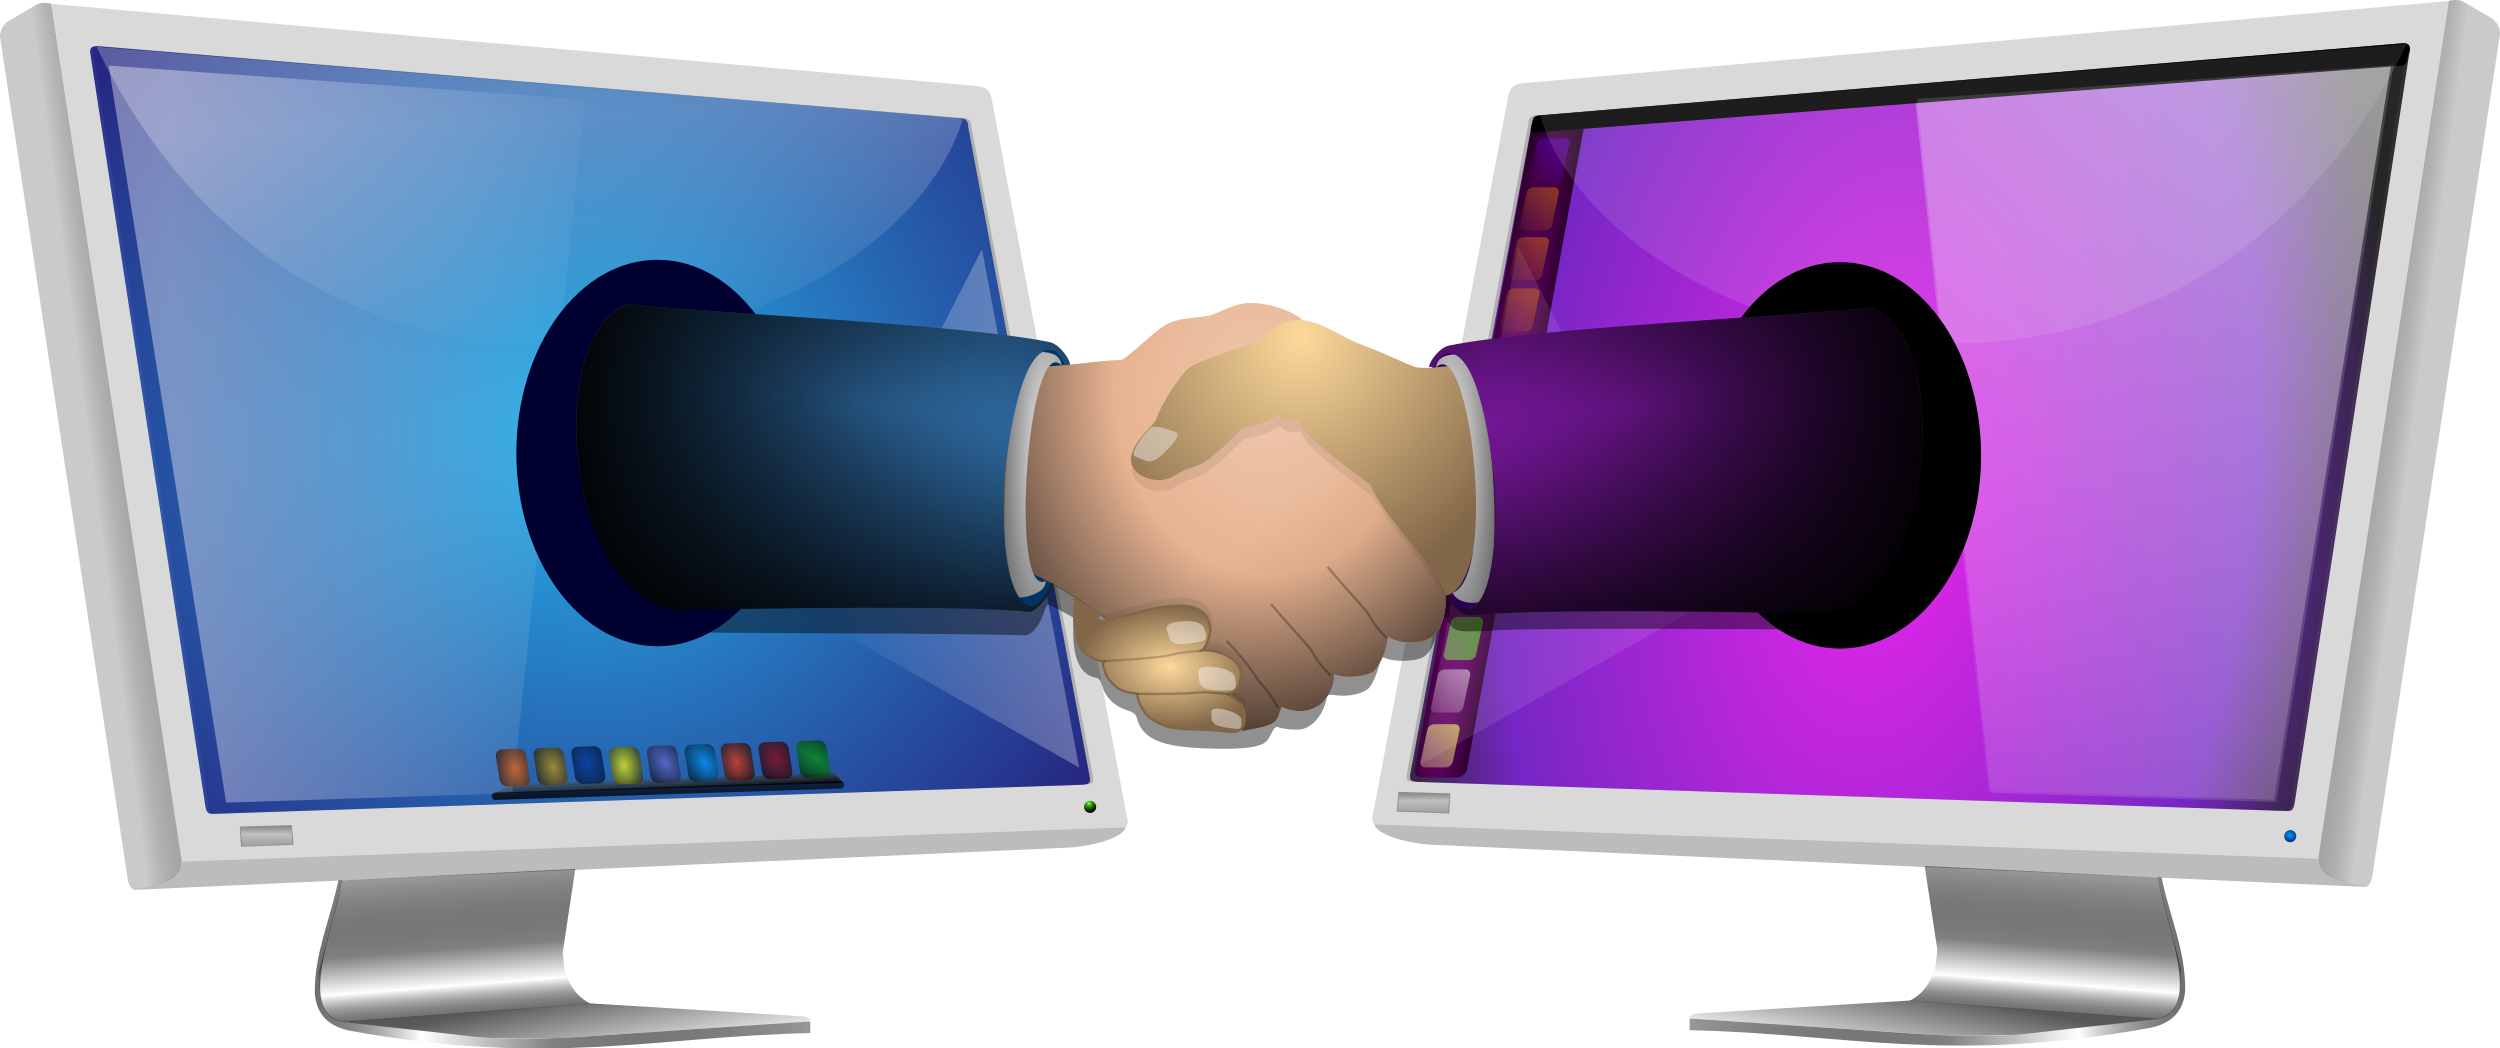 <svg xmlns="http://www.w3.org/2000/svg" xmlns:xlink="http://www.w3.org/1999/xlink" viewBox="0 0 794.9 333.36"><defs><linearGradient id="r" y2="547.65" gradientUnits="userSpaceOnUse" x2="540.22" gradientTransform="translate(-.734 -.734)" y1="377.88" x1="726.08"><stop offset="0" stop-color="#fff"/><stop offset="1" stop-color="#fff" stop-opacity="0"/></linearGradient><linearGradient id="e"><stop offset="0" stop-color="#fb8b00"/><stop offset="1" stop-color="#fb8b00" stop-opacity="0"/></linearGradient><linearGradient id="b"><stop offset="0" stop-color="#fdd99b"/><stop offset="1" stop-color="#816647"/></linearGradient><linearGradient id="c"><stop stop-opacity=".406" offset="0"/><stop stop-color="gray" offset=".52"/><stop stop-color="#fff" offset=".785"/><stop stop-opacity=".563" offset="1"/></linearGradient><linearGradient id="E" y2="593.97" xlink:href="#c" gradientUnits="userSpaceOnUse" x2="937.64" gradientTransform="matrix(-.498 0 0 .498 511.64 306.65)" y1="640.04" x1="937.64"/><linearGradient id="A" y2="686.88" xlink:href="#c" gradientUnits="userSpaceOnUse" x2="890.36" gradientTransform="matrix(-.498 0 0 .498 511.64 306.65)" y1="686.88" x1="574.02"/><linearGradient id="z" y2="769.31" gradientUnits="userSpaceOnUse" x2="759.88" gradientTransform="matrix(-.498 0 0 .498 511.64 306.65)" y1="714.36" x1="770.84"><stop stop-color="#4d4d4d" stop-opacity=".937" offset="0"/><stop stop-color="#4d4d4d" stop-opacity="0" offset="1"/></linearGradient><linearGradient id="y" y2="718.23" xlink:href="#c" gradientUnits="userSpaceOnUse" x2="777.88" gradientTransform="matrix(-.498 0 0 .498 511.64 306.65)" y1="629.14" x1="784.8"/><linearGradient id="u" y2="364.09" gradientUnits="userSpaceOnUse" x2="1033.3" gradientTransform="matrix(-.498 0 0 .498 511.64 306.65)" y1="356.34" x1="975.26"><stop stop-color="#ccc" offset="0"/><stop stop-opacity=".208" offset="1"/></linearGradient><linearGradient id="d"><stop offset="0" stop-color="#eee"/><stop offset="1" stop-color="#666"/></linearGradient><linearGradient id="B" y2="468.1" gradientUnits="userSpaceOnUse" x2="166.33" y1="472.51" x1="25.356"><stop offset="0" stop-color="#fff"/><stop offset="1" stop-color="#fff" stop-opacity="0"/></linearGradient><linearGradient id="D" y2="454.89" gradientUnits="userSpaceOnUse" x2="171.47" y1="377.8" x1="168.53"><stop offset="0" stop-color="#fff"/><stop offset="1" stop-color="#fff" stop-opacity="0"/></linearGradient><linearGradient id="C" y2="548.87" gradientUnits="userSpaceOnUse" x2="231.67" y1="529.04" x1="364.57"><stop offset="0" stop-color="#fff"/><stop offset="1" stop-color="#fff" stop-opacity="0"/></linearGradient><linearGradient id="s" y2="593.97" xlink:href="#c" gradientUnits="userSpaceOnUse" x2="937.64" gradientTransform="translate(-38.062 296.09) scale(.498)" y1="640.04" x1="937.64"/><linearGradient id="a"><stop offset="0" stop-opacity="0"/><stop offset="1"/></linearGradient><linearGradient id="q" y2="686.88" xlink:href="#c" gradientUnits="userSpaceOnUse" x2="890.36" gradientTransform="translate(219.43 305.74) scale(.498)" y1="686.88" x1="574.02"/><linearGradient id="p" y2="769.31" gradientUnits="userSpaceOnUse" x2="759.88" gradientTransform="translate(219.43 305.74) scale(.498)" y1="714.36" x1="770.84"><stop stop-color="#4d4d4d" stop-opacity=".937" offset="0"/><stop stop-color="#4d4d4d" stop-opacity="0" offset="1"/></linearGradient><linearGradient id="o" y2="718.23" xlink:href="#c" gradientUnits="userSpaceOnUse" x2="777.88" gradientTransform="translate(219.43 305.74) scale(.498)" y1="629.14" x1="784.8"/><linearGradient id="f" y2="364.09" gradientUnits="userSpaceOnUse" x2="1033.3" gradientTransform="translate(219.43 305.74) scale(.498)" y1="356.34" x1="975.26"><stop stop-color="#ccc" offset="0"/><stop stop-opacity=".208" offset="1"/></linearGradient><linearGradient id="k" y2="424.72" xlink:href="#e" gradientUnits="userSpaceOnUse" x2="537.36" y1="387.92" x1="564.05"/><linearGradient id="ag" y2="424.72" xlink:href="#e" gradientUnits="userSpaceOnUse" x2="537.36" gradientTransform="translate(.24 16.181)" y1="387.92" x1="564.05"/><linearGradient id="ah" y2="424.72" xlink:href="#e" gradientUnits="userSpaceOnUse" x2="537.36" gradientTransform="translate(.74 32.847)" y1="387.92" x1="564.05"/><linearGradient id="j" y2="400.25" gradientUnits="userSpaceOnUse" x2="453.62" y1="377.89" x1="476.13"><stop offset="0" stop-color="#60c"/><stop offset="1" stop-color="#60c" stop-opacity="0"/></linearGradient><linearGradient id="l" y2="600.57" gradientUnits="userSpaceOnUse" x2="503.99" y1="543.25" x1="565.27"><stop offset="0" stop-color="#390"/><stop offset="1" stop-color="#eee" stop-opacity="0"/></linearGradient><linearGradient id="m" y2="585.56" gradientUnits="userSpaceOnUse" x2="540.33" y1="551.33" x1="566.97"><stop offset="0" stop-color="#eee"/><stop offset="1" stop-color="#eee" stop-opacity="0"/></linearGradient><linearGradient id="n" y2="610.57" gradientUnits="userSpaceOnUse" x2="535.81" y1="571.33" x1="567.04"><stop offset="0" stop-color="#ff0"/><stop offset="1" stop-color="#eee" stop-opacity="0"/></linearGradient><linearGradient id="x" y2="241.89" gradientUnits="userSpaceOnUse" x2="204.59" gradientTransform="rotate(-.822 24110.12 2643.932)" y1="251.27" x1="204.92"><stop offset="0"/><stop offset="1" stop-color="#999" stop-opacity="0"/></linearGradient><linearGradient id="ai" y2="582.04" gradientUnits="userSpaceOnUse" x2="156.57" gradientTransform="matrix(1.031 0 0 1 -13.278 2.232)" y1="600.55" x1="156.14"><stop offset="0"/><stop offset="1" stop-opacity="0"/></linearGradient><radialGradient id="V" gradientUnits="userSpaceOnUse" cy="291.85" cx="192.18" gradientTransform="matrix(1.925 -.197 .057 .554 96.563 203.51)" r="156.08"><stop offset="0" stop-color="#881bb2"/><stop offset="1"/></radialGradient><radialGradient id="W" xlink:href="#a" gradientUnits="userSpaceOnUse" cy="138.51" cx="470.83" gradientTransform="matrix(1.898 -.114 .361 6.009 -509.6 -435.73)" r="78.497"/><radialGradient id="ac" gradientUnits="userSpaceOnUse" cy="593.26" cx="256.95" gradientTransform="matrix(1.193 -1.41 1.079 1.824 -1019.1 -123.91)" r="4.816"><stop offset="0" stop-color="#ff0"/><stop offset="1"/></radialGradient><radialGradient id="L" xlink:href="#b" gradientUnits="userSpaceOnUse" cy="459.5" cx="-111.98" gradientTransform="matrix(.526 .038 -.025 .354 410.39 395.8)" r="55.161"/><radialGradient id="ab" gradientUnits="userSpaceOnUse" cy="592.92" cx="243.97" gradientTransform="matrix(1.66 -1.384 .712 1.882 -912.73 -182.89)" r="4.816"><stop offset="0" stop-color="#66c"/><stop offset="1"/></radialGradient><radialGradient id="I" gradientUnits="userSpaceOnUse" cy="664.9" cx="227.22" gradientTransform="matrix(1.463 -.104 .126 1.768 -46.291 -684.3)" r="67.672"><stop offset="0" stop-color="#e9c6af"/><stop offset=".479" stop-color="#deaa87"/><stop offset="1"/></radialGradient><radialGradient id="t" gradientUnits="userSpaceOnUse" cy="585.51" cx="394.83" gradientTransform="matrix(.58 .235 -.187 .462 576.64 244.53)" r="3.839"><stop stop-color="#0197fd" offset="0"/><stop stop-color="#0169c9" offset=".5"/><stop stop-color="#036" offset="1"/></radialGradient><radialGradient id="H" gradientUnits="userSpaceOnUse" cy="729.56" cx="257.73" gradientTransform="matrix(2.471 -1.886 .794 1.041 -793.3 305.57)" r="67.672"><stop offset="0"/><stop offset="1" stop-opacity="0"/></radialGradient><radialGradient id="aa" gradientUnits="userSpaceOnUse" cy="593.1" cx="231.46" gradientTransform="matrix(1.649 -1.188 .632 1.879 -854.59 -243.63)" r="4.816"><stop offset="0" stop-color="#09f"/><stop offset="1"/></radialGradient><radialGradient id="Z" gradientUnits="userSpaceOnUse" cy="593.52" cx="221.79" gradientTransform="matrix(1.193 -1.124 .887 1.586 -899.18 -96.014)" r="4.816"><stop offset="0" stop-color="#f30"/><stop offset="1"/></radialGradient><radialGradient id="U" xlink:href="#a" gradientUnits="userSpaceOnUse" cy="138.51" cx="470.83" gradientTransform="matrix(-1.898 -.114 -.361 6.009 1266.4 -637.14)" r="78.497"/><radialGradient id="F" gradientUnits="userSpaceOnUse" cy="585.4" cx="396.42" gradientTransform="matrix(.617 -.358 -.349 -.602 274.05 1092)" r="3.839"><stop stop-color="#98fc66" offset="0"/><stop stop-color="#390" offset=".347"/><stop offset="1"/></radialGradient><radialGradient id="i" gradientUnits="userSpaceOnUse" cy="467.57" cx="408.92" gradientTransform="matrix(1.685 -9.021 .604 .113 -532.35 4147.4)" r="26.938"><stop offset="0" stop-color="purple"/><stop offset="1"/></radialGradient><radialGradient id="af" gradientUnits="userSpaceOnUse" cy="593.43" cx="291.92" gradientTransform="matrix(.878 -2.06 1.361 1.492 -1102 311.77)" r="4.816"><stop offset="0" stop-color="#f60"/><stop offset="1"/></radialGradient><radialGradient id="ae" gradientUnits="userSpaceOnUse" cy="592.99" cx="279.96" gradientTransform="matrix(1.021 -1.823 1.201 1.465 -1047.9 237.28)" r="4.816"><stop offset="0" stop-color="#c90"/><stop offset="1"/></radialGradient><radialGradient id="ad" gradientUnits="userSpaceOnUse" cy="592.46" cx="269.01" gradientTransform="matrix(1.29 -1.601 1.099 1.996 -1059 -157.12)" r="4.816"><stop offset="0" stop-color="#039"/><stop offset="1"/></radialGradient><radialGradient id="O" xlink:href="#b" gradientUnits="userSpaceOnUse" cy="233.94" cx="-41.605" gradientTransform="matrix(.583 .27 -.291 .628 474.09 313.71)" r="123.57"/><radialGradient id="w" gradientUnits="userSpaceOnUse" cy="345.9" cx="714.63" gradientTransform="matrix(-.593 -.135 -.136 .601 626.46 367.22)" r="319.13"><stop stop-color="#00b5fb" offset="0"/><stop stop-color="#005ab8" offset=".5"/><stop stop-color="#000075" offset="1"/></radialGradient><radialGradient id="h" gradientUnits="userSpaceOnUse" cy="514.17" cx="591.22" gradientTransform="matrix(.99 .113 -.205 1.798 86.385 -493.02)" r="158.95"><stop offset="0" stop-color="#f0f"/><stop offset=".744" stop-color="#60c"/><stop offset="1"/></radialGradient><radialGradient id="T" gradientUnits="userSpaceOnUse" cy="291.85" cx="192.18" gradientTransform="matrix(-1.925 -.197 -.057 .554 660.28 2.095)" r="156.08"><stop offset="0" stop-color="#357ab9"/><stop offset="1"/></radialGradient><radialGradient id="Y" gradientUnits="userSpaceOnUse" cy="592.65" cx="209.13" gradientTransform="matrix(1.489 -1.074 .688 1.896 -839.93 -304.08)" r="4.816"><stop offset="0" stop-color="#900"/><stop offset="1"/></radialGradient><radialGradient id="X" gradientUnits="userSpaceOnUse" cy="593.25" cx="196.54" gradientTransform="matrix(3.301 -.698 -1.089 2.707 -136.05 -873.12)" r="4.816"><stop offset="0" stop-color="#090"/><stop offset="1"/></radialGradient><radialGradient id="S" xlink:href="#d" gradientUnits="userSpaceOnUse" cy="146.04" cx="344.19" gradientTransform="matrix(1.615 .04 -.188 7.651 -196.5 -989.38)" r="9.174"/><radialGradient id="P" xlink:href="#d" gradientUnits="userSpaceOnUse" cy="146.04" cx="344.19" gradientTransform="matrix(-1.615 .04 .188 7.651 958.67 -645.52)" r="9.174"/><filter id="J" color-interpolation-filters="sRGB"><feGaussianBlur stdDeviation="6.403"/></filter><filter id="g" color-interpolation-filters="sRGB"><feGaussianBlur stdDeviation="2.821"/></filter><filter id="v" color-interpolation-filters="sRGB"><feGaussianBlur stdDeviation="2.821"/></filter><filter id="G" color-interpolation-filters="sRGB"><feGaussianBlur stdDeviation="2.799"/></filter><filter id="K" color-interpolation-filters="sRGB"><feGaussianBlur stdDeviation="1.367"/></filter><filter id="M" color-interpolation-filters="sRGB"><feGaussianBlur stdDeviation="2.998"/></filter><filter id="Q" height="1.367" width="1.04" color-interpolation-filters="sRGB" y="-.184" x="-.02"><feGaussianBlur stdDeviation=".515"/></filter><filter id="R" height="2.952" width="1.037" color-interpolation-filters="sRGB" y="-.976" x="-.018"><feGaussianBlur stdDeviation=".448"/></filter><filter id="N" height="1.168" width="1.23" color-interpolation-filters="sRGB" y="-.084" x="-.115"><feGaussianBlur stdDeviation="8.641"/></filter></defs><g transform="translate(31.913 -342.21)"><path d="M451.67 368.73l294.96-26.199-41.425 272.66-300.13-10.848c-.626-.697-1.017-1.674-.29-3.95l42.752-227.02c.416-3.337 2.136-4.253 4.134-4.652z" opacity=".752" fill="#ccc"/><path d="M405.07 604.34l300 10.873c.09 5.872 8 7.337 15.475 9.04l-298.11-13.493c-8.32-.667-16.609-3.372-17.365-6.42z" opacity=".373" fill="#4d4d4d"/><path d="M746.7 342.48c1.584-.359 3.143-.438 4.612.244l9.454 5.549c1.564 1.384 2.162 2.993 2.221 4.721l-40.678 268.3c-.333 1.51-.896 2.576-2.032 2.944-4.637-1.424-15.27-2.171-15.087-9.03l41.51-272.73z" fill="url(#f)"/><path transform="translate(-114.97 399.7) scale(.498)" d="M1142.6-36.395c-.05-4.2 2.42-5.87 6.93-5.52l549.24-45.87c4.01-.13 4.72 2 4.2 4.96l-73.32 479.58c.3 3.62-.97 5.68-4.39 5.58l-555.06-18.59c-5.213-.29-5.626-1.18-5.227-4.86l77.627-415.28z" opacity=".441" filter="url(#g)"/><path d="M455.14 381.57c.3-2.23.927-2.669 3.452-2.75l273.57-22.846c1.997-.065 2.35.996 2.092 2.47l-36.52 238.87c-.238 1.729-.637 2.79-2.186 2.78l-276.46-9.26c-2.596-.144-2.802-.588-2.603-2.42z" opacity=".783" fill="url(#h)"/><path d="M458.46 379.68h10.952c1.57 0 2.607 1.243 2.326 2.787l-37.166 204.18c-.282 1.544-1.771 2.787-3.34 2.787h-10.953c-1.57 0-2.606-1.243-2.325-2.787l37.166-204.18c.28-1.544 1.77-2.787 3.34-2.787z" fill="url(#i)"/><path d="M458.96 386.21h6.675c1 0 1.636.787 1.425 1.765l-2.19 10.184c-.211.978-1.186 1.765-2.186 1.765h-6.675c-1 0-1.636-.787-1.426-1.765l2.192-10.184c.21-.978 1.185-1.765 2.185-1.765z" fill="url(#j)"/><rect ry="1.806" transform="skewX(-12.143) scale(1 .978)" height="14.028" width="10.286" y="410.82" x="540.31" fill="url(#k)"/><rect ry="1.806" transform="skewX(-12.143) scale(1 .978)" height="14.028" width="10.286" y="550.48" x="545.56" fill="url(#l)"/><rect transform="skewX(-12.143) scale(1 .978)" ry="1.806" height="14.028" width="10.286" y="567.54" x="545.07" fill="url(#m)"/><rect ry="1.806" transform="skewX(-12.143) scale(1 .978)" height="14.028" width="10.286" y="585.36" x="545.48" fill="url(#n)"/><path d="M580.05 617.55l74.05 3.69 7.486 29.064c.23 8.348-.847 15.39-8.308 16.048l-78.029-5.903c3.676-1.917 6.256-4.806 7.97-9.946.517-2.132.627-4.264.841-6.39l-4.01-26.564z" fill="url(#o)"/><path d="M507.04 664.5l68.406-4.174 79.324 5.833-39.333 4.831c-9.31.443-18.872.822-31.997.314l-76.52-5.1c-.897-.374-3.173-.459.12-1.704z" fill="url(#p)"/><path d="M505.33 666.06l72.839 4.896c11.112.682 21.98.887 32.385.155l41.171-4.662c17.886-.932 5.529-28.107 2.346-45.395l1.32.179c2.525 12.352 7.626 23.09 7.501 35.827-.389 5.1-2.705 10.13-10.888 11.924-64.482 11.75-97.464 1.793-146.68.797v-3.721z" fill="url(#q)"/><path d="M576.93 372.91l151.5-10.729-37.341 234.33-90.98-3.003-23.176-220.6z" opacity=".461" fill="url(#r)"/><path d="M450.75 420.55l58.37 114.16-89.271 50.645 30.901-164.8z" fill-opacity=".105" fill="#eee"/><path d="M412.72 594l16.511.463-.349 6.42-16.7-.622.537-6.261z" opacity=".441" fill="#333"/><path d="M412.95 594.23l16.008.389-.463 6.071-15.968-.737.423-5.723z" opacity=".441" fill="url(#s)"/><path d="M698.2 608.08a1.913 1.913 0 11-3.826-.001 1.913 1.913 0 013.826.001z" fill="url(#t)"/><path d="M455.62 380.02c.16-.957 1.862-1.191 3.25-1.202l273.29-22.847c1.998-.065 2.352.996 2.093 2.47l-.635 1.878c-.239 1.729-.638 2.79-2.187 2.78l-273.94 21.163c-1.16.017-2.987.292-2.696-1.077z"/><path d="M457.8 378.92l275.52-22.747c-70.792 147.39-252.7 98.386-275.52 22.747z" fill-opacity=".123" fill="#eee"/><path d="M577.66 373.65l151.5-10.729-37.341 234.33-90.98-3.003-23.176-220.6z" opacity=".461" fill-opacity=".31" fill="#eee"/><path d="M279.4 369.64l-294.96-26.2L25.864 616.1l300.13-10.85c.626-.697 1.017-1.674.29-3.95l-42.75-227.01c-.416-3.337-2.136-4.253-4.134-4.652z" opacity=".752" fill="#ccc"/><path d="M326 605.25L26 616.12c-.09 5.872-8 7.337-15.475 9.04l298.12-13.49c8.32-.667 16.609-3.372 17.365-6.42z" opacity=".373" fill="#4d4d4d"/><path d="M-15.626 343.39c-1.584-.359-3.143-.438-4.612.244l-9.454 5.549c-1.564 1.384-2.162 2.993-2.221 4.721l40.678 268.31c.334 1.51.896 2.576 2.032 2.944 4.637-1.424 15.271-2.171 15.087-9.03l-41.51-272.73z" fill="url(#u)"/><path d="M108.48 237.64c-.05-4.2 2.42-5.87 6.93-5.52l549.24-45.87c4.01-.13 4.72 2 4.2 4.96l-73.32 479.58c.3 3.62-.97 5.68-4.39 5.58L36.08 657.78c-5.213-.29-5.626-1.18-5.227-4.86l77.627-415.28z" transform="matrix(-.498 0 0 .498 330.96 264.11)" opacity=".441" filter="url(#v)"/><path d="M275.93 382.48c.025-2.092-1.205-2.924-3.452-2.75l-273.57-22.85c-1.997-.064-2.35.997-2.092 2.471l36.522 238.87c.24 1.728.638 2.79 2.187 2.78l276.46-9.26c2.596-.144 2.802-.588 2.603-2.42l-38.665-206.84z" opacity=".783" fill="url(#w)"/><path d="M125.24 594.51l5.85-2.99 102.04-3.532 3.081 3.147z" fill="url(#x)"/><path d="M151.02 618.46l-74.05 3.69-7.486 29.064c-.23 8.348.847 15.39 8.308 16.048l78.029-5.902c-3.676-1.918-6.256-4.807-7.97-9.947-.518-2.132-.627-4.264-.841-6.39l4.01-26.564z" fill="url(#y)"/><path d="M224.03 665.41l-68.406-4.174L76.3 667.07l39.333 4.831c9.31.443 18.872.822 31.997.314l76.52-5.1c.897-.374 3.173-.459-.12-1.704z" fill="url(#z)"/><path d="M225.74 666.97l-72.839 4.896c-11.112.682-21.98.887-32.385.155l-41.171-4.662c-17.886-.932-5.529-28.107-2.346-45.395l-1.32.179c-2.525 12.352-7.625 23.09-7.501 35.827.389 5.1 2.705 10.13 10.888 11.924 64.482 11.75 97.465 1.793 146.67.797v-3.721z" fill="url(#A)"/><path d="M154.15 373.82L2.65 363.09l37.34 234.33 90.98-3.01 23.18-220.59z" opacity=".379" fill="url(#B)"/><path d="M280.32 421.46l-58.37 114.16 89.271 50.645-30.901-164.8z" opacity=".534" fill="url(#C)"/><path d="M274.31 379.83L-1.21 357.08c70.791 147.4 252.7 98.39 275.52 22.75z" opacity=".248" fill="url(#D)"/><path d="M60.864 604.56l-16.511.463.349 6.42 16.7-.622-.537-6.261z" opacity=".441" fill="#333"/><path d="M60.63 604.79l-16.008.389.463 6.071 15.968-.737-.423-5.723z" opacity=".441" fill="url(#E)"/><path d="M312.79 598.77a1.913 1.913 0 103.826-.001 1.913 1.913 0 00-3.826.001z" fill="url(#F)"/><path d="M347.38 579.94c-11.151-.767-16.228-3.432-17.786-9.335-.351-1.331-1.1-1.921-3.376-2.659-3.777-1.223-6.692-4.056-7.579-7.366-.553-2.065-1.055-2.698-2.341-2.956-4.593-.918-6.973-5.794-6.973-14.28v-4.793l-3.712-2.04c-2.042-1.123-3.97-2.041-4.284-2.041-.314 0-.955 1.298-1.423 2.885-.469 1.586-1.805 3.894-2.97 5.13-1.733 1.837-2.307 1.697-3.55 1.725-.752-.077-26.206-.568-56.485-.627-30.28-.06-56.132-.31-57.45-.558-11.02-2.067-21.941-17.326-26.122-36.5-2.359-10.816-2.694-27.619-.734-36.798 2.324-10.887 6.385-18.354 11.663-21.447l2.682-1.572 10.397.91c5.719.501 22.477 1.782 37.241 2.846 60.148 4.335 85.312 7.067 89.328 9.699.884.58 1.793 1.793 2.02 2.697.41 1.63.451 1.641 4.906 1.23 13.58-1.255 11.727-.631 18.216-6.132 7.151-6.063 9.482-7.255 15.965-8.168 2.778-.391 7.325-1.579 10.105-2.64 7.466-2.85 15.227-2.355 22.423 1.43 1.216.64 3.774 1.507 5.684 1.926 1.911.42 5.464 1.762 7.896 2.982 7.55 3.79 26.433 11.502 28.16 11.502 1.37 0 1.769-.42 2.4-2.529.417-1.39 1.416-2.96 2.221-3.488 3.989-2.613 29.46-5.354 90.89-9.782 14.662-1.056 30.922-2.296 36.133-2.754 8.796-.774 9.636-.753 11.728.287 5.03 2.501 9.33 9.346 12.068 19.214 1.247 4.494 1.403 6.555 1.409 18.633.006 12.43-.133 14.169-1.634 20.528-4.275 18.105-12.286 30.795-22.446 35.556l-3.652 1.711-47.373-.199c-28.35-.118-51.685.068-58.111.465-12.017.743-12.751.564-14.807-3.608-1.481-3.007-2.347-2.473-2.724 1.677-.468 5.16-2.38 9.206-4.995 10.572-2.385 1.245-8.624 1.428-11.417.334-1.597-.624-1.758-.544-2.097 1.042-.647 3.033-2.177 6.732-3.375 8.164-1.514 1.809-6.261 2.978-10.199 2.512-2.997-.355-3.133-.303-3.49 1.337-1.023 4.696-4.088 8.478-7.582 9.355-1.626.408-6.11.06-7.846-.61-.661-.256-1.33.44-2.21 2.298-.998 2.103-1.797 2.845-3.79 3.518-3.287 1.109-11.329 1.384-21.004.718z" opacity=".658" filter="url(#G)"/><path d="M287.999 494.097c-1.58 22.576 1.92 40.855 7.818 40.75 5.88-.103 11.96-18.516 13.54-41.091s-1.1-40.614-7.499-40.558c-7.038.062-12.28 18.323-13.86 40.9z" fill="#036"/><path d="M295.59 458.69c10.415.485 16.964-1.486 29.093-2.033 2.223-.86 9.327-8.032 13.411-10.748 4.152-2.762 9.885-2.392 14.778-3.339 4.526-1.703 8.326-3.998 12.594-4.014 4.893-.02 11.681 1.64 16.28 4.919l23.151 52.244c7.166 10.456 14.33 20.911 21.497 31.364 2.82 5.853.81 13.9-2.238 17.051-2.617 2.706-10.403 3.32-14.75.516-.48 4.279-2.338 9.064-5.008 11.379-3.258 1.348-8.698 2.02-12.176.496.31 3.743-2.288 8.382-5.019 10.09-2.818 1.769-6.399 2.545-11.631.343-.68 1.756-1.102 4.095-2.531 4.99-2.66 1.665-6.325 1.882-9.737 2.685-12.232-8.372-46.738-44.643-74.738-52.935-2.864-2.35-2.315-51.523 7.023-63.009z" fill-rule="evenodd" fill="#fca"/><path d="M324.68 456.65c2.223-.86 9.327-8.031 13.411-10.748 4.152-2.762 9.885-2.392 14.778-3.338 4.526-1.704 8.326-3.999 12.594-4.014 4.893-.02 11.681 1.639 16.28 4.918l23.151 52.244c7.166 10.456 14.33 20.911 21.497 31.364 2.82 5.854.81 13.9-2.238 17.051-2.617 2.706-10.403 3.32-14.75.516-.48 4.28-2.338 9.065-5.008 11.379-3.258 1.348-8.698 2.02-12.176.496.31 3.744-2.288 8.382-5.019 10.09-2.818 1.77-6.399 2.545-11.631.344-.68 1.756-1.102 4.094-2.531 4.99-2.66 1.664-6.325 1.881-9.737 2.685-13.774-8.972-46.205-45.198-74.357-53.341-2.331-17.516-1.111-43.97 6.64-62.584 9.546.411 21.487-1.673 29.095-2.052z" opacity=".564" fill-rule="evenodd" fill="url(#H)"/><path d="M295.59 458.66c10.517.434 16.965-1.465 29.094-2.012 2.223-.86 9.327-8.031 13.411-10.748 4.152-2.762 9.885-2.392 14.778-3.338 4.526-1.704 8.326-3.999 12.594-4.014 4.893-.02 11.681 1.639 16.28 4.919l23.151 52.244c7.166 10.456 14.33 20.91 21.497 31.364 2.82 5.853.81 13.9-2.238 17.05-2.617 2.706-10.403 3.32-14.75.516-.48 4.28-2.338 9.065-5.008 11.379-3.258 1.348-8.698 2.02-12.176.496.31 3.744-2.288 8.382-5.019 10.091-2.818 1.768-6.399 2.545-11.631.343-.68 1.756-1.102 4.094-2.531 4.99-2.66 1.664-6.325 1.881-9.737 2.685-27.762-21.951-48.779-43.875-74.834-52.97-3-7.77-1.968-49.137 7.12-62.995z" opacity=".712" fill-rule="evenodd" fill="url(#I)"/><path d="M-346.6 320.87c0 68.134-40.329 123.37-90.078 123.37s-90.078-55.233-90.078-123.37c0-68.134 40.329-123.37 90.078-123.37s90.078 55.233 90.078 123.37z" transform="translate(394.59 326.46) scale(.498)" filter="url(#J)" fill="#000030"/><path d="M687.25 380.3c-1.112 9.936.732 23.377 5.457 29.296 1.982 2.338 10.431 6.258 12.951 6.151-.968 3.541.178 3.354 1.191 7.465.968 3.928 7.043 9.346 9.866 10.754 3.574 1.782 10.53 2.335 10.53 2.335s-.308 3.633 3.032 9.41c2.523 4.362 4.057 5.794 8.479 8.315 6.662 3.575 8.275 3.76 14.264 4.518 6.02.76 16.385.56 22.853 1.105 5.574.47 13.351 2.199 16.627-.039 3.806-2.599 3.718-8.333 2.562-13.376-.78-3.4-5.932-6.644-9.563-9.13 2.715-2.312 6.09-3.694 6.696-6.38 1.367-6.059 2.35-9.194-2.117-14.387-4.085-4.748-13.786-8.344-21.475-7.652 2.337-1.752 4.648-8.26 5.119-12.076.344-2.791-.568-5.695-1.81-8.274-3.844-7.984-14.178-8.727-23.211-7.943-15.257 1.322-17.532 3.951-26.74 5.495-6.492 1.088-15.648 5.293-19.368 3.953-4.375-2.65-9.55-5.903-15.344-9.54z" transform="translate(-31.913 343.12) scale(.498)" opacity=".263" fill-rule="evenodd" filter="url(#K)" stroke="#816647" stroke-width="1.494"/><path d="M310.11 533c-1.069 4.972-.244 13.114 2.42 16.453.988 1.165 5.196 3.117 6.452 3.064-.483 1.763.088 1.67.593 3.718.482 1.956 3.508 4.655 4.914 5.356 1.78.888 5.245 1.163 5.245 1.163s-.154 1.81 1.51 4.687c1.256 2.173 2.02 2.886 4.223 4.142 3.318 1.78 4.121 1.873 7.105 2.25 2.998.379 8.16.279 11.383.55 2.776.234 6.65 1.095 8.281-.019 1.896-1.294 1.853-4.15 1.277-6.662-.389-1.694-2.955-3.309-4.764-4.548 1.353-1.15 3.033-1.84 3.335-3.178.681-3.017 1.171-4.579-1.054-7.165-2.035-2.365-6.866-4.156-10.696-3.811 1.164-.873 2.315-4.115 2.55-6.015.171-1.39-.283-2.837-.902-4.122-1.914-3.976-7.061-4.346-11.56-3.956-7.6.659-8.733 1.968-13.32 2.737-3.233.542-7.793 2.637-9.647 1.969-.315-.35-.387-1.121-.068-1.587-2.45-1.938-5.322-3.94-7.277-5.025z" fill-rule="evenodd" stroke="#816647" stroke-width=".744" fill="url(#L)"/><path d="M928.4 237.83c-6.263.352-18.484 3.385-24.334 1.448-6.387-2.12-18.078-8.183-32.547-13.56-14.744-5.476-21.585-12.292-35.221-15.482-15.794-3.7-22.236 5.607-31.728 12.047-16.702 7.29-40.711 12.968-46.558 19.463-6.343 7.044-17.366 24.198-18.93 31.467-5.678 7.171-13.431 13.372-15.682 22.132-3.29 12.805 12.928 17.549 20.764 15.998 5.734-1.137 9.834-4.651 14.752-6.98 13.143-2.288 24.301-15.172 35.475-26.234 9.642-1.185 15.478-3.464 23.195-7.943 2.888 4.376 8.409 4.51 13.847 3.17-2.305 8.38 35.809 34.353 44.674 41.588 13.861 21.596 30.324 39.664 45.313 61.117.835 1.709 1.634 3.486 1.362 8.901 2.941-.983 5.533-.507 7.95-2.27 3.182-2.326 5.32-6.206 7.978-9.311 10.466-.749 20.93-1.492 31.391-2.241-4.754-47.016-9.513-94.028-14.267-141.04-9.35 3.025-18.084 4.709-27.434 7.734z" transform="translate(-31.913 343.12) scale(.498)" opacity=".263" filter="url(#M)"/><path d="M442.29 494.84c1.58 22.576-2.433 41.594-8.536 41.469-6.059-.124-11.242-19.234-12.822-41.81-1.58-22.576 1.099-40.615 7.498-40.559 7.039.062 12.28 18.324 13.86 40.9z" fill="#2c0058"/><path d="M-346.6 320.87c0 68.134-40.329 123.37-90.078 123.37s-90.078-55.233-90.078-123.37c0-68.134 40.329-123.37 90.078-123.37s90.078 55.233 90.078 123.37z" transform="matrix(-.498 0 0 .498 335.67 327.21)" filter="url(#N)"/><path d="M431.55 458.33c-3.12.175-10.748 1.466-13.662.501-3.181-1.056-9.004-4.076-16.211-6.754-7.344-2.728-10.751-6.123-17.543-7.711-7.867-1.843-11.075 2.792-15.803 6-8.32 3.631-20.277 6.46-23.19 9.694-3.16 3.509-8.65 12.052-9.429 15.673-2.828 3.572-6.69 6.66-7.81 11.024-1.64 6.378 6.438 8.741 10.341 7.968 2.856-.566 4.898-2.316 7.348-3.476 6.546-1.14 12.104-7.557 17.669-13.067 4.802-.59 7.709-1.725 11.553-3.956 1.438 2.18 4.188 2.247 6.897 1.579-1.148 4.174 17.836 17.11 22.25 20.714 3.73 10.157 22.684 27.396 23.693 35.104 15.125-2.363 12.45-67.06 3.895-73.293z" fill="url(#O)"/><path d="M433.08 454.81c-3.136.084-7.99-.138-8.43 4.331 10.651-11.177 19.72 66.194 5.293 71.566 2.405 4.826 11.727 3.607 12.166.018 2.11-17.627 2.556-59.239-9.03-75.916z" fill="url(#P)"/><path d="M704.76 420.3s19.316-1.017 33.891-2.57c12.746-1.359 6.041-2.073 28.05-4.158" transform="translate(-31.913 343.12) scale(.498)" opacity=".44" filter="url(#Q)" stroke="#000" stroke-width="1.494" fill="none"/><path d="M726.45 441.16s19.455.407 32.634-.44c14.233-.913 8.16-.544 25.945.587" transform="translate(-31.913 343.12) scale(.498)" opacity=".51" filter="url(#R)" stroke="#000" stroke-width="1.494" fill="none"/><path d="M390.17 522.46s6.114 7.13 10.42 11.843c4.792 5.245 2.227 4.66 8.562 10.877M372.27 534.32s6.114 7.13 10.42 11.843c4.792 5.245 2.227 4.66 8.562 10.877M358.11 546.03s4.892 4.813 8.443 10.119c4.208 6.286 3.439 3.354 7.935 11.142" opacity=".272" stroke="#000" stroke-width=".744" fill="none"/><path d="M329.348 487.464c.894.498 2.885 1.158 2.885 1.158s1.47.79 3.403-.325 5.096-4.573 5.653-5.443c.558-.87 1.57-2.278 1.211-2.855-.358-.576-5.398-2.01-6.18-2.004-.783.006-1.85-.237-2.037-.078-.187.16-2.953 2.996-4.208 5.036-1.111 1.807-.638 1.1-1.134 2.147-.492 1.039-.445.99-.354 1.847.51.475-.133.018.761.517z" opacity=".457" fill="#eee"/><path d="M351.56 543.926c-.096-.662-.754-2.442-.754-2.442s-.674-1.024-2.845-1.539c-2.171-.514-5.806-.085-6.808.166-1.002.252-1.973.84-2.107 1.505-.135.666.77 3.208 1.122 3.908.518 1.029 2.162 1.433 2.407 1.445.246.012 2.048.156 4.405-.266 1.971-.353 1.382-.203 2.455-.481 1.08-.28 1.23-.07 1.735-.573.505-.503.484-1.061.389-1.723zM361.057 559.8c.022-.668-.316-2.535-.316-2.535s-.486-1.127-2.534-2.011-5.702-1.094-6.733-1.021c-1.03.073-2.088.483-2.337 1.115-.248.631.2 3.293.425 4.042.331 1.104 1.88 1.788 2.12 1.843.24.055 1.989.51 4.383.505 2.003 0 1.397.04 2.501-.047 1.113-.087 1.224.146 1.809-.262.584-.407.661-.96.682-1.63zM362.798 572.724c.077-.499-.035-1.935-.035-1.935s-.3-.898-1.906-1.781-4.594-1.435-5.448-1.492c-.855-.057-1.761.137-2.022.585-.26.447-.128 2.49-.01 3.077.174.863 1.388 1.542 1.58 1.61.192.066 1.59.596 3.562.85 1.647.213 1.145.181 2.06.235.924.054.995.241 1.512 0 .517-.242.63-.65.706-1.148z" opacity=".724" fill-opacity=".579" fill="#fff"/><path d="M329.1 110.95c3.136.084 7.99-.138 8.43 4.331-10.651-11.177-16.772 74.73-5.011 68.52-.001 1.165-.708 2.5-1.571 3.055-5.155 3.323-9.064 1.927-10.3 2.032-2.11-17.627-3.134-61.26 8.452-77.938z" transform="translate(-31.913 343.12)" fill="url(#S)"/><g fill-rule="evenodd"><path d="M340.26 113.99c-.026-1.599-3.409-6.612-6.55-7.182-28.089-5.697-107.73-9.15-134.24-12.106-27.814 10.054-19.2 101.28 20.496 97.256 28.401-.666 88.34-1.393 107.23.625 1.915.319 7.378-5.8 7.708-9.047-.136-.055-.499-.247-.62-.282 0 0-3.216 7.914-6.926 7.41-9.349-2.92-8.785-34.633-7.75-43.19 1.006-7.56 4.534-38.56 14.528-38.27 2.743.079 4.518 4.92 4.518 4.92a12.44 12.44 0 001.596-.134z" fill="url(#T)" transform="translate(-31.913 344.18)"/><path d="M340.25 113.98c-.026-1.599-3.177-6.442-6.542-7.177-28.089-5.697-107.73-9.15-134.24-12.106-27.814 10.054-19.2 101.28 20.496 97.256 28.401-.666 88.34-1.393 107.23.625 1.915.319 7.38-5.797 7.71-9.044-.11-.055-.479-.235-.62-.289 0 0-3.136 7.857-6.928 7.404-10.633-4.031-7.701-39.18-6.929-46.3 1.696-13.537 4.896-35.098 13.707-35.15 2.833.114 4.523 4.942 4.523 4.942.336-.041 1.263-.119 1.584-.16z" fill="url(#U)" transform="translate(-31.913 344.18)"/></g><g fill-rule="evenodd"><path d="M416.71 315.03c.026-1.599 3.287-6.245 6.427-6.815 28.09-5.697 107.73-9.15 134.24-12.106 27.814 10.054 19.2 101.28-20.496 97.256-28.4-.666-88.34-1.393-107.23.625-1.915.319-6.481-3.187-6.81-6.434.135-.056.497-.248.619-.282 0 0 2.32 5.301 6.03 4.796 9.349-2.92 8.784-34.632 7.75-43.189-1.006-7.56-4.534-38.56-14.528-38.27-2.744.079-4.258 4.37-4.258 4.37-.318.03-1.38.047-1.734.05z" fill="url(#V)" transform="translate(5.765 143.86)"/><path d="M416.72 315.01c.026-1.522 3.04-6.06 6.404-6.794 28.09-5.697 107.73-9.15 134.24-12.106 27.814 10.054 19.2 101.28-20.496 97.256-28.4-.666-88.34-1.393-107.23.625-1.915.318-6.432-3.16-6.762-6.407.11-.055.479-.234.62-.288 0 0 2.188 5.218 5.98 4.766 10.633-4.032 7.702-39.181 6.929-46.301-1.696-13.536-4.896-35.097-13.707-35.15-2.832.114-4.278 4.362-4.278 4.362-.39.004-1.508.049-1.69.037z" fill="url(#W)" transform="translate(5.765 143.86)"/></g><rect ry="2.227" transform="matrix(-.999 .034 .158 .987 0 0)" height="11.948" width="9.633" y="589.88" x="-137.46" opacity=".695" fill="url(#X)"/><rect transform="matrix(-.999 .034 .158 .987 0 0)" ry="2.227" height="11.948" width="9.633" y="589.88" x="-125.43" opacity=".695" fill="url(#Y)"/><rect ry="2.227" transform="matrix(-.999 .034 .158 .987 0 0)" height="11.948" width="9.633" y="589.88" x="-113.43" opacity=".695" fill="url(#Z)"/><rect transform="matrix(-.999 .034 .158 .987 0 0)" ry="2.227" height="11.948" width="9.633" y="589.85" x="-101.93" opacity=".695" fill="url(#aa)"/><rect ry="2.227" transform="matrix(-.999 .034 .158 .987 0 0)" height="11.948" width="9.633" y="589.85" x="-89.907" opacity=".695" fill="url(#ab)"/><rect transform="matrix(-.999 .034 .158 .987 0 0)" ry="2.227" height="11.948" width="9.633" y="589.85" x="-77.907" opacity=".695" fill="url(#ac)"/><rect ry="2.227" transform="matrix(-.999 .034 .158 .987 0 0)" height="11.948" width="9.633" y="589.31" x="-65.988" opacity=".695" fill="url(#ad)"/><rect transform="matrix(-.999 .034 .158 .987 0 0)" ry="2.227" height="11.948" width="9.633" y="589.31" x="-53.964" opacity=".695" fill="url(#ae)"/><rect ry="2.227" transform="matrix(-.999 .034 .158 .987 0 0)" height="11.948" width="9.633" y="589.31" x="-41.964" opacity=".695" fill="url(#af)"/><rect transform="skewX(-12.143) scale(1 .978)" ry="1.806" height="14.028" width="10.286" y="427" x="540.55" fill="url(#ag)"/><rect ry="1.806" transform="skewX(-12.143) scale(1 .978)" height="14.028" width="10.286" y="443.67" x="541.05" fill="url(#ah)"/><rect ry="1.162" transform="matrix(.999 -.033 .035 .999 0 0)" height="2.324" width="112.2" y="598.28" x="103.55" opacity=".868" fill="url(#ai)"/></g></svg>